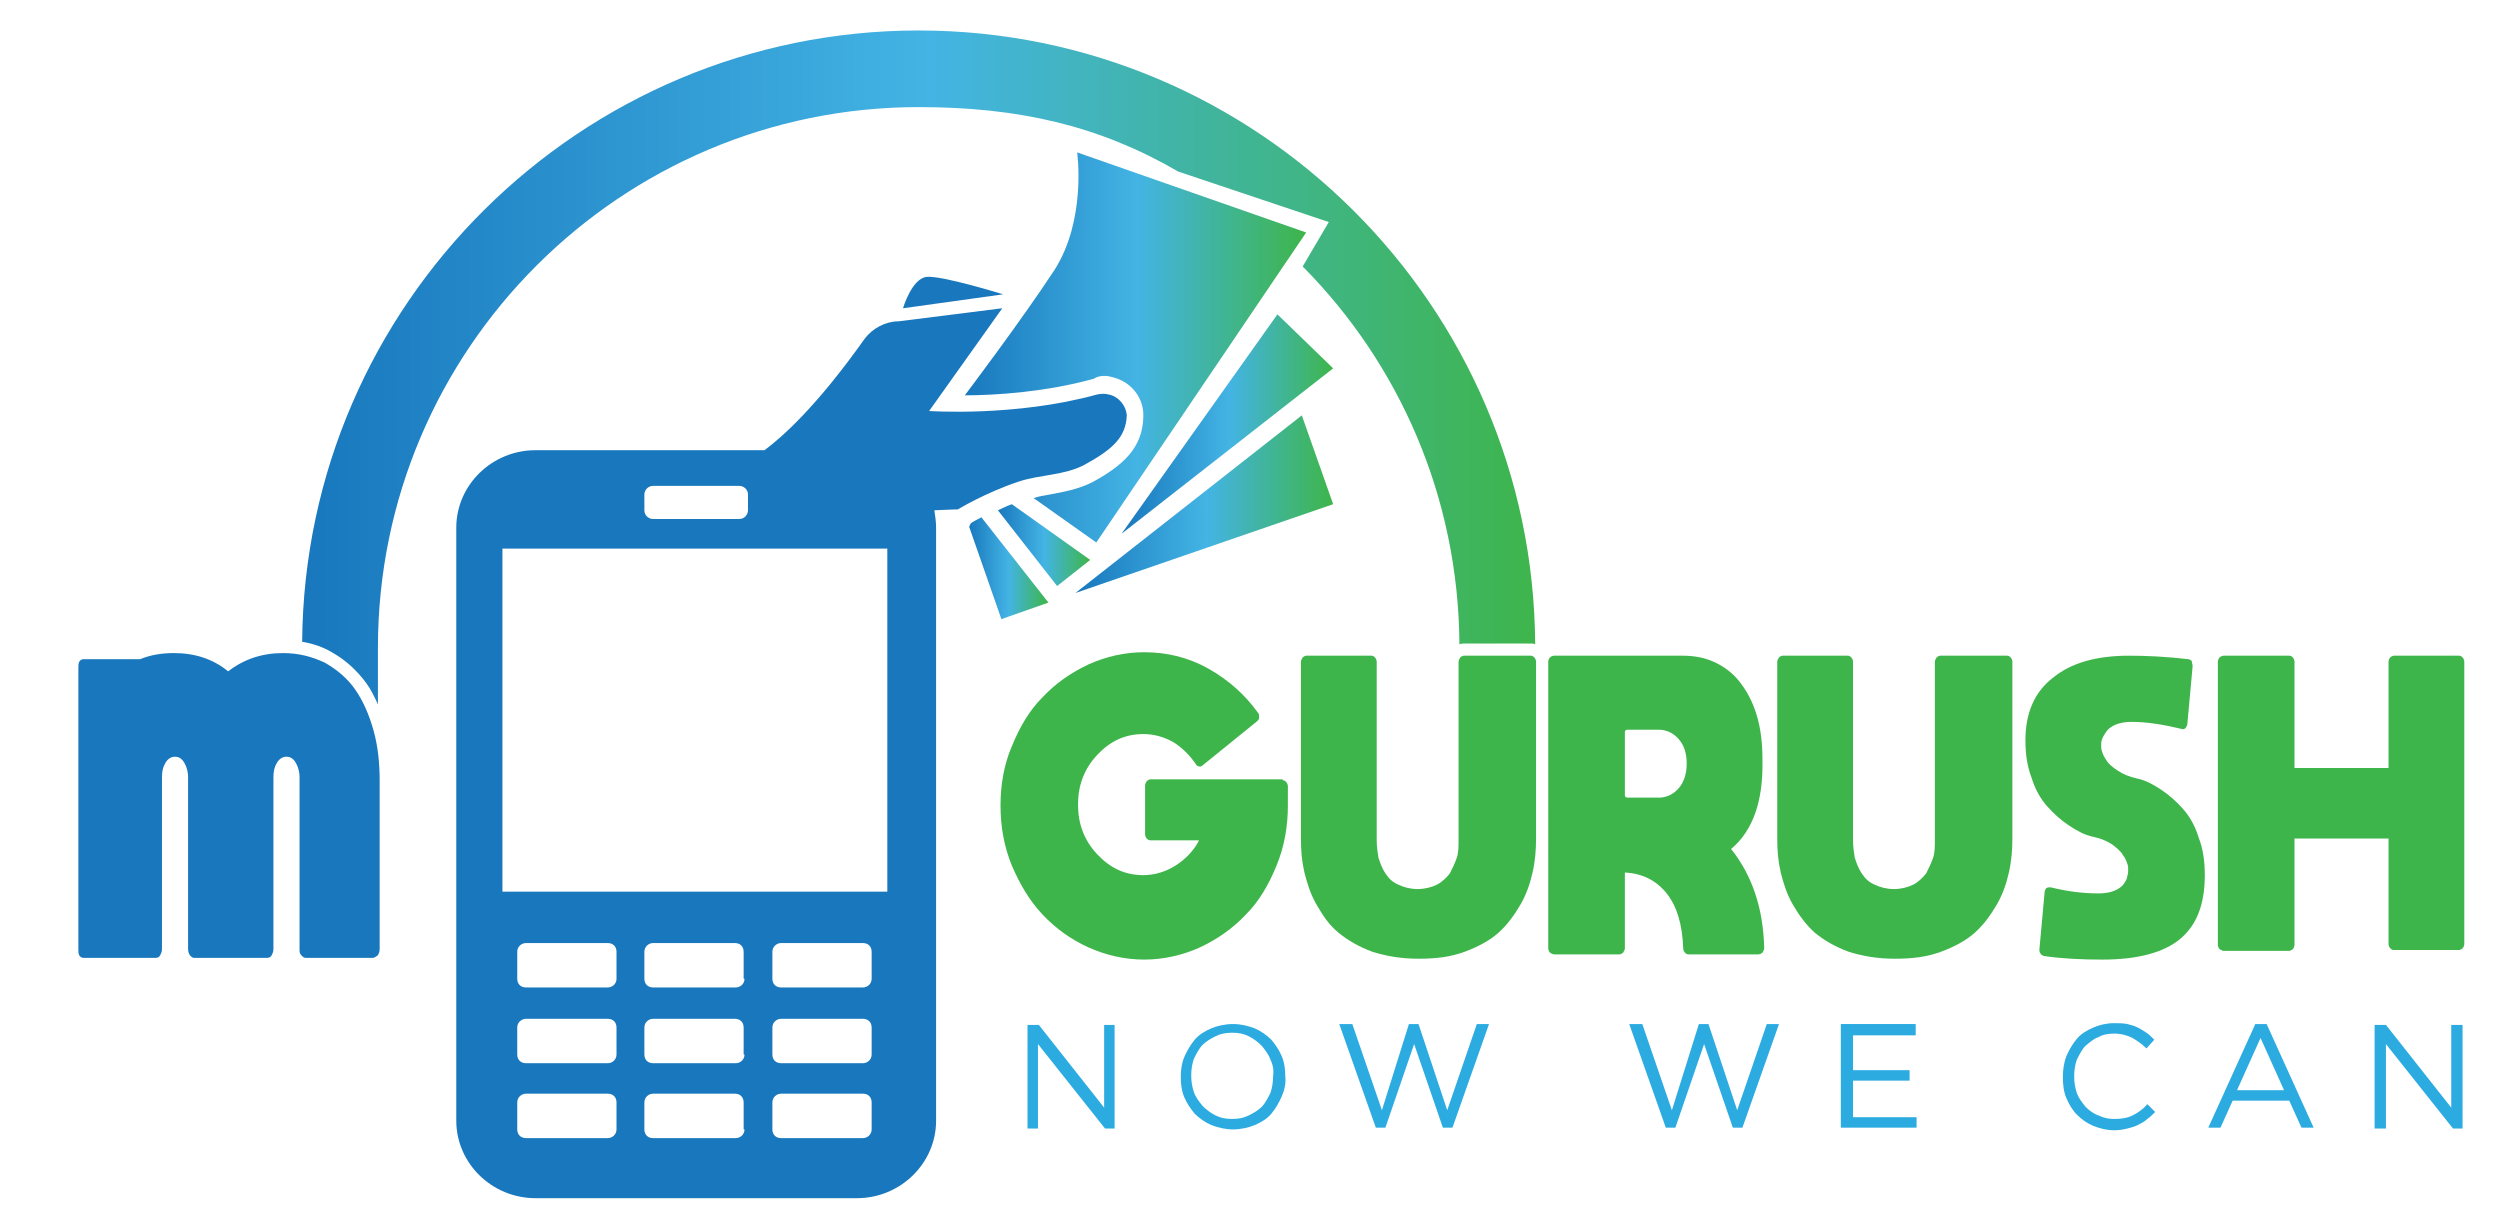 <?xml version="1.0" encoding="utf-8"?>
<!-- Generator: Adobe Illustrator 23.0.4, SVG Export Plug-In . SVG Version: 6.00 Build 0)  -->
<svg version="1.1" id="Layer_1" xmlns="http://www.w3.org/2000/svg" xmlns:xlink="http://www.w3.org/1999/xlink" x="0px" y="0px"
	 viewBox="0 0 287.1 140.7" style="enable-background:new 0 0 287.1 140.7;" xml:space="preserve">
<style type="text/css">
	.st0{fill:#2CABE1;}
	.st1{opacity:0.2;}
	.st2{opacity:0;fill:#FFFFFF;}
	.st3{opacity:0;}
	.st4{fill:#FFFFFF;}
	.st5{fill:#1877BD;}
	.st6{fill:#3EB54B;}
	.st7{fill:url(#SVGID_1_);}
	.st8{fill:url(#SVGID_2_);}
	.st9{fill:url(#SVGID_3_);}
	.st10{fill:url(#SVGID_4_);}
	.st11{fill:url(#SVGID_5_);}
	.st12{fill:url(#SVGID_6_);}
</style>
<g>
	<g>
		<path class="st0" d="M126.7,117.7h1.3v11.9h-1.1l-7.7-9.7v9.7H118v-11.9h1.3l7.5,9.5V117.7z"/>
		<path class="st0" d="M147.2,125.9c-0.3,0.7-0.7,1.4-1.2,2c-0.5,0.6-1.2,1-1.9,1.3c-0.7,0.3-1.6,0.5-2.5,0.5
			c-0.9,0-1.7-0.2-2.5-0.5c-0.7-0.3-1.4-0.8-1.9-1.3c-0.5-0.6-0.9-1.2-1.2-1.9c-0.3-0.7-0.4-1.5-0.4-2.3c0-0.8,0.1-1.6,0.4-2.3
			c0.3-0.7,0.7-1.4,1.2-2c0.5-0.6,1.2-1,1.9-1.3c0.7-0.3,1.6-0.5,2.5-0.5c0.9,0,1.7,0.2,2.5,0.5c0.7,0.3,1.4,0.8,1.9,1.3
			c0.5,0.6,0.9,1.2,1.2,1.9c0.3,0.7,0.4,1.5,0.4,2.3C147.7,124.4,147.5,125.2,147.2,125.9z M145.9,121.7c-0.2-0.6-0.6-1.1-1-1.6
			c-0.4-0.4-0.9-0.8-1.5-1.1c-0.6-0.3-1.2-0.4-1.9-0.4c-0.7,0-1.3,0.1-1.9,0.4c-0.6,0.3-1.1,0.6-1.5,1c-0.4,0.4-0.7,1-1,1.6
			c-0.2,0.6-0.3,1.2-0.3,1.9c0,0.7,0.1,1.3,0.3,1.9c0.2,0.6,0.6,1.1,1,1.6c0.4,0.4,0.9,0.8,1.5,1.1c0.6,0.3,1.2,0.4,1.9,0.4
			c0.7,0,1.3-0.1,1.9-0.4c0.6-0.3,1.1-0.6,1.5-1c0.4-0.4,0.7-1,1-1.6c0.2-0.6,0.3-1.2,0.3-1.9C146.3,122.9,146.2,122.3,145.9,121.7z
			"/>
		<path class="st0" d="M161.8,117.6h1.1l3.3,9.9l3.4-9.9h1.4l-4.2,11.9h-1.1l-3.3-9.6l-3.3,9.6h-1.1l-4.2-11.9h1.5l3.4,9.9
			L161.8,117.6z"/>
		<path class="st0" d="M195.1,117.6h1.1l3.3,9.9l3.4-9.9h1.4l-4.2,11.9h-1.1l-3.3-9.6l-3.3,9.6h-1.1l-4.2-11.9h1.5l3.4,9.9
			L195.1,117.6z"/>
		<path class="st0" d="M220,118.9h-7.2v4h6.5v1.2h-6.5v4.2h7.3v1.2h-8.7v-11.9h8.6V118.9z"/>
		<path class="st0" d="M246.6,128.5c-0.3,0.3-0.7,0.5-1.1,0.7c-0.4,0.2-0.8,0.3-1.2,0.4s-0.9,0.2-1.5,0.2c-0.9,0-1.6-0.2-2.4-0.5
			c-0.7-0.3-1.3-0.7-1.9-1.3c-0.5-0.5-0.9-1.2-1.2-1.9c-0.3-0.7-0.4-1.5-0.4-2.4c0-0.8,0.1-1.6,0.4-2.4c0.3-0.7,0.7-1.4,1.2-2
			c0.5-0.6,1.2-1,1.9-1.3c0.7-0.3,1.5-0.5,2.4-0.5c0.5,0,1,0,1.5,0.1c0.4,0.1,0.8,0.2,1.2,0.4c0.4,0.2,0.7,0.4,1,0.6
			c0.3,0.2,0.6,0.5,0.9,0.8l-0.9,1c-0.5-0.5-1.1-0.9-1.6-1.2c-0.6-0.3-1.3-0.5-2.1-0.5c-0.7,0-1.3,0.1-1.8,0.4c-0.6,0.2-1,0.6-1.5,1
			c-0.4,0.4-0.7,1-1,1.6c-0.2,0.6-0.3,1.2-0.3,1.9c0,0.7,0.1,1.3,0.3,1.9c0.2,0.6,0.6,1.1,1,1.6c0.4,0.4,0.9,0.8,1.5,1
			c0.6,0.3,1.2,0.4,1.8,0.4c0.8,0,1.5-0.1,2.1-0.4c0.6-0.3,1.2-0.7,1.7-1.3l0.9,0.9C247.2,128,246.9,128.3,246.6,128.5z"/>
		<path class="st0" d="M265.7,129.5h-1.4l-1.4-3.1h-6.5l-1.4,3.1h-1.4l5.4-11.9h1.3L265.7,129.5z M259.6,119.2l-2.7,6h5.4
			L259.6,119.2z"/>
		<path class="st0" d="M281.5,117.7h1.3v11.9h-1.1l-7.7-9.7v9.7h-1.3v-11.9h1.3l7.5,9.5V117.7z"/>
	</g>
	<g>
		<g class="st1">
			<path class="st2" d="M9,54v7.7c0,0.2-0.1,0.3-0.3,0.5c-0.2,0.1-0.4,0.2-0.7,0.2h-19.8c-0.4,0-0.8,0.1-1.1,0.2
				c-0.8,0.3-1.2,0.7-1.2,1.3c0,0.4,0.2,0.8,0.7,1.1c0.5,0.3,1,0.4,1.7,0.4H8c0.3,0,0.5,0.1,0.7,0.2C8.9,65.7,9,65.9,9,66.1v8.4
				c0,0.2-0.1,0.3-0.3,0.5C8.5,75,8.2,75.1,8,75.1h-19.8c-0.4,0-0.8,0.1-1.1,0.2c-0.8,0.3-1.2,0.7-1.2,1.3c0,0.4,0.2,0.8,0.7,1.1
				c0.5,0.3,1,0.4,1.7,0.4H8c0.3,0,0.5,0.1,0.7,0.2C8.9,78.4,9,78.6,9,78.8v8.4c0,0.2-0.1,0.4-0.3,0.5c-0.2,0.1-0.4,0.2-0.7,0.2
				h-32.3c-0.3,0-0.5-0.1-0.7-0.2c-0.2-0.1-0.3-0.3-0.3-0.5v-6.5c-0.5-1.2-0.7-2.5-0.7-3.9c0-2.4,0.7-4.5,2.1-6.2
				c-1.4-1.8-2.1-3.9-2.1-6.3c0-1.8,0.4-3.3,1.1-4.8c0.8-1.4,1.8-2.6,3.1-3.5c1.3-0.9,2.9-1.6,4.7-2.1c1.8-0.5,3.7-0.7,5.8-0.7H8
				c0.3,0,0.5,0.1,0.7,0.2C8.9,53.7,9,53.8,9,54z"/>
		</g>
		<g class="st3">
			<path class="st4" d="M162.6,172.7h-7.7c-0.2,0-0.3-0.1-0.5-0.3c-0.1-0.2-0.2-0.4-0.2-0.7v-19.8c0-0.4-0.1-0.8-0.2-1.1
				c-0.3-0.8-0.7-1.2-1.3-1.2c-0.4,0-0.8,0.2-1.1,0.7c-0.3,0.5-0.4,1-0.4,1.7v19.8c0,0.3-0.1,0.5-0.2,0.7c-0.1,0.2-0.3,0.3-0.5,0.3
				h-8.4c-0.2,0-0.3-0.1-0.5-0.3c-0.1-0.2-0.2-0.4-0.2-0.7v-19.8c0-0.4-0.1-0.8-0.2-1.1c-0.3-0.8-0.7-1.2-1.3-1.2
				c-0.4,0-0.8,0.2-1.1,0.7c-0.3,0.5-0.4,1-0.4,1.7v19.8c0,0.3-0.1,0.5-0.2,0.7c-0.1,0.2-0.3,0.3-0.5,0.3h-8.4
				c-0.2,0-0.4-0.1-0.5-0.3c-0.1-0.2-0.2-0.4-0.2-0.7v-32.3c0-0.3,0.1-0.5,0.2-0.7c0.1-0.2,0.3-0.3,0.5-0.3h6.5
				c1.2-0.5,2.5-0.7,3.9-0.7c2.4,0,4.5,0.7,6.2,2.1c1.8-1.4,3.9-2.1,6.3-2.1c1.8,0,3.3,0.4,4.8,1.1c1.4,0.8,2.6,1.8,3.5,3.1
				c0.9,1.3,1.6,2.9,2.1,4.7c0.5,1.8,0.7,3.7,0.7,5.8v19.3c0,0.3-0.1,0.5-0.2,0.7C162.9,172.7,162.7,172.7,162.6,172.7z"/>
		</g>
		<g class="st1">
			<path class="st2" d="M283,87.2v-7.7c0-0.2,0.1-0.3,0.3-0.5c0.2-0.1,0.4-0.2,0.7-0.2h19.8c0.4,0,0.8-0.1,1.1-0.2
				c0.8-0.3,1.2-0.7,1.2-1.3c0-0.4-0.2-0.8-0.7-1.1c-0.5-0.3-1-0.4-1.7-0.4H284c-0.3,0-0.5-0.1-0.7-0.2c-0.2-0.1-0.3-0.3-0.3-0.5
				v-8.4c0-0.2,0.1-0.3,0.3-0.5c0.2-0.1,0.4-0.2,0.7-0.2h19.8c0.4,0,0.8-0.1,1.1-0.2c0.8-0.3,1.2-0.7,1.2-1.3c0-0.4-0.2-0.8-0.7-1.1
				c-0.5-0.3-1-0.4-1.7-0.4H284c-0.3,0-0.5-0.1-0.7-0.2c-0.2-0.1-0.3-0.3-0.3-0.5V54c0-0.2,0.1-0.4,0.3-0.5c0.2-0.1,0.4-0.2,0.7-0.2
				h32.3c0.3,0,0.5,0.1,0.7,0.2c0.2,0.1,0.3,0.3,0.3,0.5v6.5c0.5,1.2,0.7,2.5,0.7,3.9c0,2.4-0.7,4.5-2.1,6.2
				c1.4,1.8,2.1,3.9,2.1,6.3c0,1.8-0.4,3.3-1.1,4.8c-0.8,1.4-1.8,2.6-3.1,3.5c-1.3,0.9-2.9,1.6-4.7,2.1c-1.8,0.5-3.7,0.7-5.8,0.7
				H284c-0.3,0-0.5-0.1-0.7-0.2C283,87.5,283,87.4,283,87.2z"/>
		</g>
		<g class="st1">
			<path class="st2" d="M162.6,3.5h-7.7c-0.2,0-0.3-0.1-0.5-0.3c-0.1-0.2-0.2-0.4-0.2-0.7v-19.8c0-0.4-0.1-0.8-0.2-1.1
				c-0.3-0.8-0.7-1.2-1.3-1.2c-0.4,0-0.8,0.2-1.1,0.7c-0.3,0.5-0.4,1-0.4,1.7V2.5c0,0.3-0.1,0.5-0.2,0.7c-0.1,0.2-0.3,0.3-0.5,0.3
				h-8.4c-0.2,0-0.3-0.1-0.5-0.3c-0.1-0.2-0.2-0.4-0.2-0.7v-19.8c0-0.4-0.1-0.8-0.2-1.1c-0.3-0.8-0.7-1.2-1.3-1.2
				c-0.4,0-0.8,0.2-1.1,0.7c-0.3,0.5-0.4,1-0.4,1.7V2.5c0,0.3-0.1,0.5-0.2,0.7c-0.1,0.2-0.3,0.3-0.5,0.3h-8.4
				c-0.2,0-0.4-0.1-0.5-0.3c-0.1-0.2-0.2-0.4-0.2-0.7v-32.3c0-0.3,0.1-0.5,0.2-0.7c0.1-0.2,0.3-0.3,0.5-0.3h6.5
				c1.2-0.5,2.5-0.7,3.9-0.7c2.4,0,4.5,0.7,6.2,2.1c1.8-1.4,3.9-2.1,6.3-2.1c1.8,0,3.3,0.4,4.8,1.1c1.4,0.8,2.6,1.8,3.5,3.1
				c0.9,1.3,1.6,2.9,2.1,4.7c0.5,1.8,0.7,3.7,0.7,5.8V2.5c0,0.3-0.1,0.5-0.2,0.7C162.9,3.4,162.7,3.5,162.6,3.5z"/>
		</g>
		<g>
			<g>
				<path class="st5" d="M42.8,110h-7.7c-0.2,0-0.3-0.1-0.5-0.3s-0.2-0.4-0.2-0.7V89.2c0-0.4-0.1-0.8-0.2-1.1
					c-0.3-0.8-0.7-1.2-1.3-1.2c-0.4,0-0.8,0.2-1.1,0.7c-0.3,0.5-0.4,1-0.4,1.7V109c0,0.3-0.1,0.5-0.2,0.7c-0.1,0.2-0.3,0.3-0.5,0.3
					h-8.4c-0.2,0-0.3-0.1-0.5-0.3c-0.1-0.2-0.2-0.4-0.2-0.7V89.2c0-0.4-0.1-0.8-0.2-1.1c-0.3-0.8-0.7-1.2-1.3-1.2
					c-0.4,0-0.8,0.2-1.1,0.7c-0.3,0.5-0.4,1-0.4,1.7V109c0,0.3-0.1,0.5-0.2,0.7c-0.1,0.2-0.3,0.3-0.5,0.3H9.6
					c-0.2,0-0.4-0.1-0.5-0.3C9,109.5,9,109.3,9,109V76.7C9,76.4,9,76.2,9.1,76c0.1-0.2,0.3-0.3,0.5-0.3h6.5c1.2-0.5,2.5-0.7,3.9-0.7
					c2.4,0,4.5,0.7,6.2,2.1c1.8-1.4,3.9-2.1,6.3-2.1c1.8,0,3.3,0.4,4.8,1.1c1.4,0.8,2.6,1.8,3.5,3.1c0.9,1.3,1.6,2.9,2.1,4.7
					c0.5,1.8,0.7,3.7,0.7,5.8V109c0,0.3-0.1,0.5-0.2,0.7C43.1,109.9,43,110,42.8,110z"/>
			</g>
			<g>
				<path class="st6" d="M147.3,89.6c0.2,0,0.3,0.1,0.4,0.2c0.1,0.1,0.2,0.3,0.2,0.5v2.2c0,2.4-0.4,4.7-1.3,6.9
					c-0.9,2.2-2,4.1-3.5,5.6c-1.5,1.6-3.2,2.8-5.3,3.8c-2,0.9-4.2,1.4-6.4,1.4c-2.2,0-4.4-0.5-6.4-1.4c-2-0.9-3.8-2.2-5.3-3.8
					c-1.5-1.6-2.6-3.5-3.5-5.6c-0.9-2.2-1.3-4.5-1.3-6.9s0.4-4.7,1.3-6.8c0.9-2.2,2-4.1,3.5-5.6c1.5-1.6,3.2-2.8,5.3-3.8
					c2-0.9,4.2-1.4,6.4-1.4c2.6,0,5.1,0.6,7.4,1.9c2.3,1.3,4.2,3,5.7,5.1c0.1,0.1,0.1,0.3,0.1,0.5c0,0.2-0.1,0.3-0.2,0.4l-6.3,5.1
					c-0.1,0.1-0.3,0.2-0.4,0.1c-0.2,0-0.3-0.1-0.4-0.3c-0.7-1-1.6-1.9-2.6-2.5c-1.1-0.6-2.2-0.9-3.4-0.9c-2.1,0-3.8,0.8-5.3,2.4
					c-1.5,1.6-2.2,3.5-2.2,5.7c0,2.2,0.7,4.1,2.2,5.7c1.5,1.6,3.2,2.4,5.3,2.4c1.3,0,2.6-0.4,3.7-1.1c1.1-0.7,2.1-1.7,2.7-2.9h-5.6
					c-0.2,0-0.3-0.1-0.4-0.2c-0.1-0.1-0.2-0.3-0.2-0.5v-5.6c0-0.2,0.1-0.3,0.2-0.5c0.1-0.1,0.3-0.2,0.4-0.2H147.3z"/>
				<path class="st6" d="M175.8,75.3c0.2,0,0.3,0.1,0.4,0.2c0.1,0.1,0.2,0.3,0.2,0.5v20.3c0,1.3-0.1,2.6-0.4,3.9
					c-0.3,1.3-0.7,2.5-1.4,3.7c-0.7,1.2-1.5,2.3-2.5,3.2c-1,0.9-2.3,1.6-3.9,2.2c-1.6,0.6-3.3,0.8-5.3,0.8s-3.7-0.3-5.3-0.8
					c-1.6-0.6-2.8-1.3-3.9-2.2s-1.8-2-2.5-3.2c-0.7-1.2-1.1-2.5-1.4-3.7c-0.3-1.3-0.4-2.5-0.4-3.9V76c0-0.2,0.1-0.3,0.2-0.5
					c0.1-0.1,0.3-0.2,0.4-0.2h7.5c0.2,0,0.3,0.1,0.4,0.2c0.1,0.1,0.2,0.3,0.2,0.5v20.5c0,0.7,0.1,1.4,0.2,2c0.2,0.6,0.4,1.2,0.8,1.8
					c0.4,0.6,0.8,1,1.5,1.3c0.6,0.3,1.4,0.5,2.2,0.5c0.8,0,1.6-0.2,2.2-0.5c0.6-0.3,1.1-0.8,1.5-1.3c0.3-0.6,0.6-1.2,0.8-1.8
					c0.2-0.6,0.2-1.3,0.2-2V76c0-0.2,0.1-0.3,0.2-0.5c0.1-0.1,0.3-0.2,0.4-0.2H175.8z"/>
				<path class="st6" d="M198.8,97.5c2.4,3,3.7,6.8,3.8,11.4c0,0.2-0.1,0.3-0.2,0.5c-0.1,0.1-0.3,0.2-0.5,0.2h-8
					c-0.2,0-0.3-0.1-0.4-0.2c-0.1-0.1-0.2-0.3-0.2-0.5c-0.1-2.7-0.7-4.8-1.9-6.3c-1.2-1.5-2.8-2.3-4.8-2.4v8.7
					c0,0.2-0.1,0.3-0.2,0.5c-0.1,0.1-0.3,0.2-0.4,0.2h-7.5c-0.2,0-0.3-0.1-0.5-0.2c-0.1-0.1-0.2-0.3-0.2-0.5V76
					c0-0.2,0.1-0.4,0.2-0.5c0.1-0.1,0.3-0.2,0.5-0.2h14.7c1.3,0,2.5,0.2,3.6,0.7c1.1,0.5,2.1,1.2,2.9,2.2c0.8,1,1.5,2.2,2,3.8
					c0.5,1.6,0.7,3.3,0.7,5.3C202.5,92,201.3,95.4,198.8,97.5z M186.6,84.1v7.2c0,0.2,0.1,0.3,0.3,0.3h3.6c0.9,0,1.7-0.4,2.3-1.1
					c0.6-0.7,0.9-1.7,0.9-2.8c0-1.2-0.3-2.1-0.9-2.8c-0.6-0.7-1.4-1.1-2.3-1.1h-3.6C186.7,83.8,186.6,83.9,186.6,84.1z"/>
				<path class="st6" d="M230.5,75.3c0.2,0,0.3,0.1,0.4,0.2c0.1,0.1,0.2,0.3,0.2,0.5v20.3c0,1.3-0.1,2.6-0.4,3.9
					c-0.3,1.3-0.7,2.5-1.4,3.7s-1.5,2.3-2.5,3.2c-1,0.9-2.3,1.6-3.9,2.2c-1.6,0.6-3.3,0.8-5.3,0.8s-3.7-0.3-5.3-0.8
					c-1.6-0.6-2.8-1.3-3.9-2.2c-1-0.9-1.8-2-2.5-3.2c-0.7-1.2-1.1-2.5-1.4-3.7c-0.3-1.3-0.4-2.5-0.4-3.9V76c0-0.2,0.1-0.3,0.2-0.5
					c0.1-0.1,0.3-0.2,0.4-0.2h7.5c0.2,0,0.3,0.1,0.4,0.2c0.1,0.1,0.2,0.3,0.2,0.5v20.5c0,0.7,0.1,1.4,0.2,2c0.2,0.6,0.4,1.2,0.8,1.8
					c0.4,0.6,0.8,1,1.5,1.3c0.6,0.3,1.4,0.5,2.2,0.5c0.8,0,1.6-0.2,2.2-0.5c0.6-0.3,1.1-0.8,1.5-1.3c0.3-0.6,0.6-1.2,0.8-1.8
					c0.2-0.6,0.2-1.3,0.2-2V76c0-0.2,0.1-0.3,0.2-0.5c0.1-0.1,0.3-0.2,0.4-0.2H230.5z"/>
				<path class="st6" d="M251.8,76.5l-0.6,6.6c0,0.2-0.1,0.3-0.2,0.5c-0.1,0.1-0.3,0.2-0.5,0.1c-2.1-0.5-4-0.8-5.7-0.8
					c-0.7,0-1.3,0.1-1.8,0.3c-0.5,0.2-0.9,0.5-1.1,0.8c-0.2,0.3-0.4,0.6-0.5,0.9c-0.1,0.2-0.1,0.5-0.1,0.7c0,0.2,0,0.5,0.1,0.7
					c0.1,0.3,0.2,0.6,0.5,1c0.2,0.4,0.7,0.8,1.3,1.2c0.6,0.4,1.3,0.7,2.2,0.9c1,0.2,1.9,0.7,2.8,1.3c0.9,0.6,1.7,1.3,2.5,2.2
					c0.8,0.9,1.4,2,1.8,3.3c0.5,1.3,0.7,2.7,0.7,4.3c0,3.3-0.9,5.7-2.8,7.3c-1.9,1.6-4.9,2.4-9,2.4c-2.3,0-4.5-0.1-6.6-0.4
					c-0.1,0-0.3-0.1-0.4-0.2c-0.1-0.1-0.2-0.3-0.2-0.5l0.6-6.6c0-0.2,0.1-0.4,0.2-0.5s0.3-0.1,0.5-0.1c2,0.5,3.8,0.7,5.5,0.7
					c0.7,0,1.3-0.1,1.8-0.3c0.5-0.2,0.9-0.5,1.1-0.8c0.2-0.3,0.4-0.6,0.4-0.9c0.1-0.3,0.1-0.5,0.1-0.7c0-0.2,0-0.5-0.1-0.7
					c-0.1-0.3-0.2-0.6-0.5-1c-0.2-0.4-0.7-0.8-1.2-1.2c-0.6-0.4-1.3-0.7-2.2-0.9c-1-0.2-1.9-0.7-2.8-1.3c-0.9-0.6-1.7-1.3-2.5-2.2
					c-0.8-0.9-1.4-2-1.8-3.3c-0.5-1.3-0.7-2.7-0.7-4.3c0-3.2,1.1-5.6,3.2-7.2c2.1-1.7,5-2.5,8.7-2.5c2,0,4.2,0.1,6.8,0.4
					c0.1,0,0.3,0.1,0.4,0.2C251.7,76.1,251.8,76.3,251.8,76.5z"/>
				<path class="st6" d="M274.3,76c0-0.2,0.1-0.4,0.2-0.5c0.1-0.1,0.3-0.2,0.4-0.2h7.5c0.2,0,0.3,0.1,0.4,0.2
					c0.1,0.1,0.2,0.3,0.2,0.5v32.4c0,0.2-0.1,0.4-0.2,0.5c-0.1,0.1-0.3,0.2-0.4,0.2h-7.5c-0.2,0-0.3-0.1-0.4-0.2
					c-0.1-0.1-0.2-0.3-0.2-0.5V96.3h-10.8v12.2c0,0.2-0.1,0.4-0.2,0.5c-0.1,0.1-0.3,0.2-0.4,0.2h-7.5c-0.2,0-0.3-0.1-0.5-0.2
					c-0.1-0.1-0.2-0.3-0.2-0.5V76c0-0.2,0.1-0.4,0.2-0.5c0.1-0.1,0.3-0.2,0.5-0.2h7.5c0.2,0,0.3,0.1,0.4,0.2
					c0.1,0.1,0.2,0.3,0.2,0.5v12.2h10.8V76z"/>
			</g>
			<g>
				<linearGradient id="SVGID_1_" gradientUnits="userSpaceOnUse" x1="111.234" y1="65.244" x2="120.297" y2="65.244">
					<stop  offset="0" style="stop-color:#1877BD"/>
					<stop  offset="0.51" style="stop-color:#43B4E4"/>
					<stop  offset="1" style="stop-color:#3EB54B"/>
				</linearGradient>
				<path class="st7" d="M111.5,60.1c-0.1,0.1-0.1,0.2-0.2,0.4l3.7,10.6l5.4-1.9l-7.7-9.8C112.2,59.7,111.7,59.9,111.5,60.1z"/>
				<linearGradient id="SVGID_2_" gradientUnits="userSpaceOnUse" x1="123.476" y1="57.895" x2="153.058" y2="57.895">
					<stop  offset="0" style="stop-color:#1877BD"/>
					<stop  offset="0.51" style="stop-color:#43B4E4"/>
					<stop  offset="1" style="stop-color:#3EB54B"/>
				</linearGradient>
				<polygon class="st8" points="123.5,68.1 153.1,57.9 149.5,47.7 				"/>
				<linearGradient id="SVGID_3_" gradientUnits="userSpaceOnUse" x1="128.846" y1="48.71" x2="153.095" y2="48.71">
					<stop  offset="0" style="stop-color:#1877BD"/>
					<stop  offset="0.51" style="stop-color:#43B4E4"/>
					<stop  offset="1" style="stop-color:#3EB54B"/>
				</linearGradient>
				<polygon class="st9" points="128.8,61.3 153.1,42.3 146.7,36.1 				"/>
				<linearGradient id="SVGID_4_" gradientUnits="userSpaceOnUse" x1="114.539" y1="62.521" x2="125.128" y2="62.521">
					<stop  offset="0" style="stop-color:#1877BD"/>
					<stop  offset="0.51" style="stop-color:#43B4E4"/>
					<stop  offset="1" style="stop-color:#3EB54B"/>
				</linearGradient>
				<path class="st10" d="M116.2,57.9c-0.6,0.2-1.1,0.5-1.6,0.7l6.8,8.7l3.8-3L116.2,57.9z"/>
				<linearGradient id="SVGID_5_" gradientUnits="userSpaceOnUse" x1="110.618" y1="39.746" x2="149.83" y2="39.746">
					<stop  offset="0" style="stop-color:#1877BD"/>
					<stop  offset="0.51" style="stop-color:#43B4E4"/>
					<stop  offset="1" style="stop-color:#3EB54B"/>
				</linearGradient>
				<path class="st11" d="M127.7,43.3c2.2,0.5,3.7,2.4,3.6,4.6c-0.1,3.6-2.4,5.6-5.9,7.5c-1.6,0.8-3.3,1.1-4.9,1.4
					c-0.6,0.1-1.2,0.2-1.8,0.4l7.2,5.1l24.1-35.6l-26.3-9.2c0,0,1.1,7.7-2.6,13.5c-3.8,5.8-10.3,14.4-10.3,14.4
					c3.6,0,9.4-0.4,14.8-1.9C126.2,43.1,127,43.1,127.7,43.3z"/>
			</g>
			<g>
				<path class="st5" d="M115.2,33.8l-11.5,1.6c0,0,1-3.4,2.7-3.6C108.1,31.6,115.2,33.8,115.2,33.8z"/>
				<path class="st5" d="M127.3,45.3c-0.4-0.1-0.8-0.1-1.3,0c-9.4,2.6-19.3,1.9-19.3,1.9l8.4-11.8l-11.9,1.5c-1.5,0-3,0.8-3.9,2
					c-5.6,7.9-9.5,11.3-11.5,12.8H61.5c-5,0-9.1,4-9.1,8.9v68.1c0,4.9,4.1,8.9,9.1,8.9h36.9c5,0,9.1-4,9.1-8.9V60.6
					c0-0.7-0.1-1.3-0.2-2c2.1-0.1,2.7-0.1,2.7-0.1s3.1-1.9,7-3.2c2.4-0.8,5.2-0.7,7.5-1.9c3.3-1.8,4.8-3.2,4.9-5.7
					C129.3,46.5,128.4,45.5,127.3,45.3z M74,56.8c0-0.5,0.4-1,1-1h9.9c0.5,0,1,0.4,1,1v1.8c0,0.5-0.4,1-1,1H75c-0.5,0-1-0.4-1-1
					V56.8z M57.7,63h44.2v39.4H57.7V63z M70.8,129.7c0,0.6-0.5,1-1,1h-9.4c-0.6,0-1-0.4-1-1v-3.1c0-0.6,0.5-1,1-1h9.4
					c0.6,0,1,0.4,1,1V129.7z M70.8,121.1c0,0.6-0.5,1-1,1h-9.4c-0.6,0-1-0.4-1-1V118c0-0.6,0.5-1,1-1h9.4c0.6,0,1,0.4,1,1V121.1z
					 M70.8,112.4c0,0.6-0.5,1-1,1h-9.4c-0.6,0-1-0.4-1-1v-3.1c0-0.6,0.5-1,1-1h9.4c0.6,0,1,0.4,1,1V112.4z M85.5,129.7
					c0,0.6-0.5,1-1,1H75c-0.6,0-1-0.4-1-1v-3.1c0-0.6,0.5-1,1-1h9.4c0.6,0,1,0.4,1,1V129.7z M85.5,121.1c0,0.6-0.5,1-1,1H75
					c-0.6,0-1-0.4-1-1V118c0-0.6,0.5-1,1-1h9.4c0.6,0,1,0.4,1,1V121.1z M85.5,112.4c0,0.6-0.5,1-1,1H75c-0.6,0-1-0.4-1-1v-3.1
					c0-0.6,0.5-1,1-1h9.4c0.6,0,1,0.4,1,1V112.4z M100.1,129.7c0,0.6-0.5,1-1,1h-9.4c-0.6,0-1-0.4-1-1v-3.1c0-0.6,0.5-1,1-1h9.4
					c0.6,0,1,0.4,1,1V129.7z M100.1,121.1c0,0.6-0.5,1-1,1h-9.4c-0.6,0-1-0.4-1-1V118c0-0.6,0.5-1,1-1h9.4c0.6,0,1,0.4,1,1V121.1z
					 M100.1,112.4c0,0.6-0.5,1-1,1h-9.4c-0.6,0-1-0.4-1-1v-3.1c0-0.6,0.5-1,1-1h9.4c0.6,0,1,0.4,1,1V112.4z"/>
			</g>
			<linearGradient id="SVGID_6_" gradientUnits="userSpaceOnUse" x1="34.687" y1="42.157" x2="176.34" y2="42.157">
				<stop  offset="0" style="stop-color:#1877BD"/>
				<stop  offset="0.51" style="stop-color:#43B4E4"/>
				<stop  offset="1" style="stop-color:#3EB54B"/>
			</linearGradient>
			<path class="st12" d="M152.6,25.5l-3,5.1c11.1,11.2,17.9,26.5,18,43.4c0.2-0.1,0.4-0.1,0.7-0.1h7.5c0.2,0,0.3,0,0.5,0.1
				c-0.2-38.9-31.9-70.5-70.8-70.5C66.7,3.5,35,34.9,34.7,73.7c1.2,0.2,2.4,0.6,3.4,1.2c1.6,0.9,2.9,2.1,4,3.6
				c0.5,0.7,0.9,1.5,1.3,2.4v-6.5c0-34.3,27.9-62.1,62.1-62.1c11.4,0,20.7,2.1,29.8,7.4L152.6,25.5z"/>
		</g>
	</g>
</g>
</svg>
